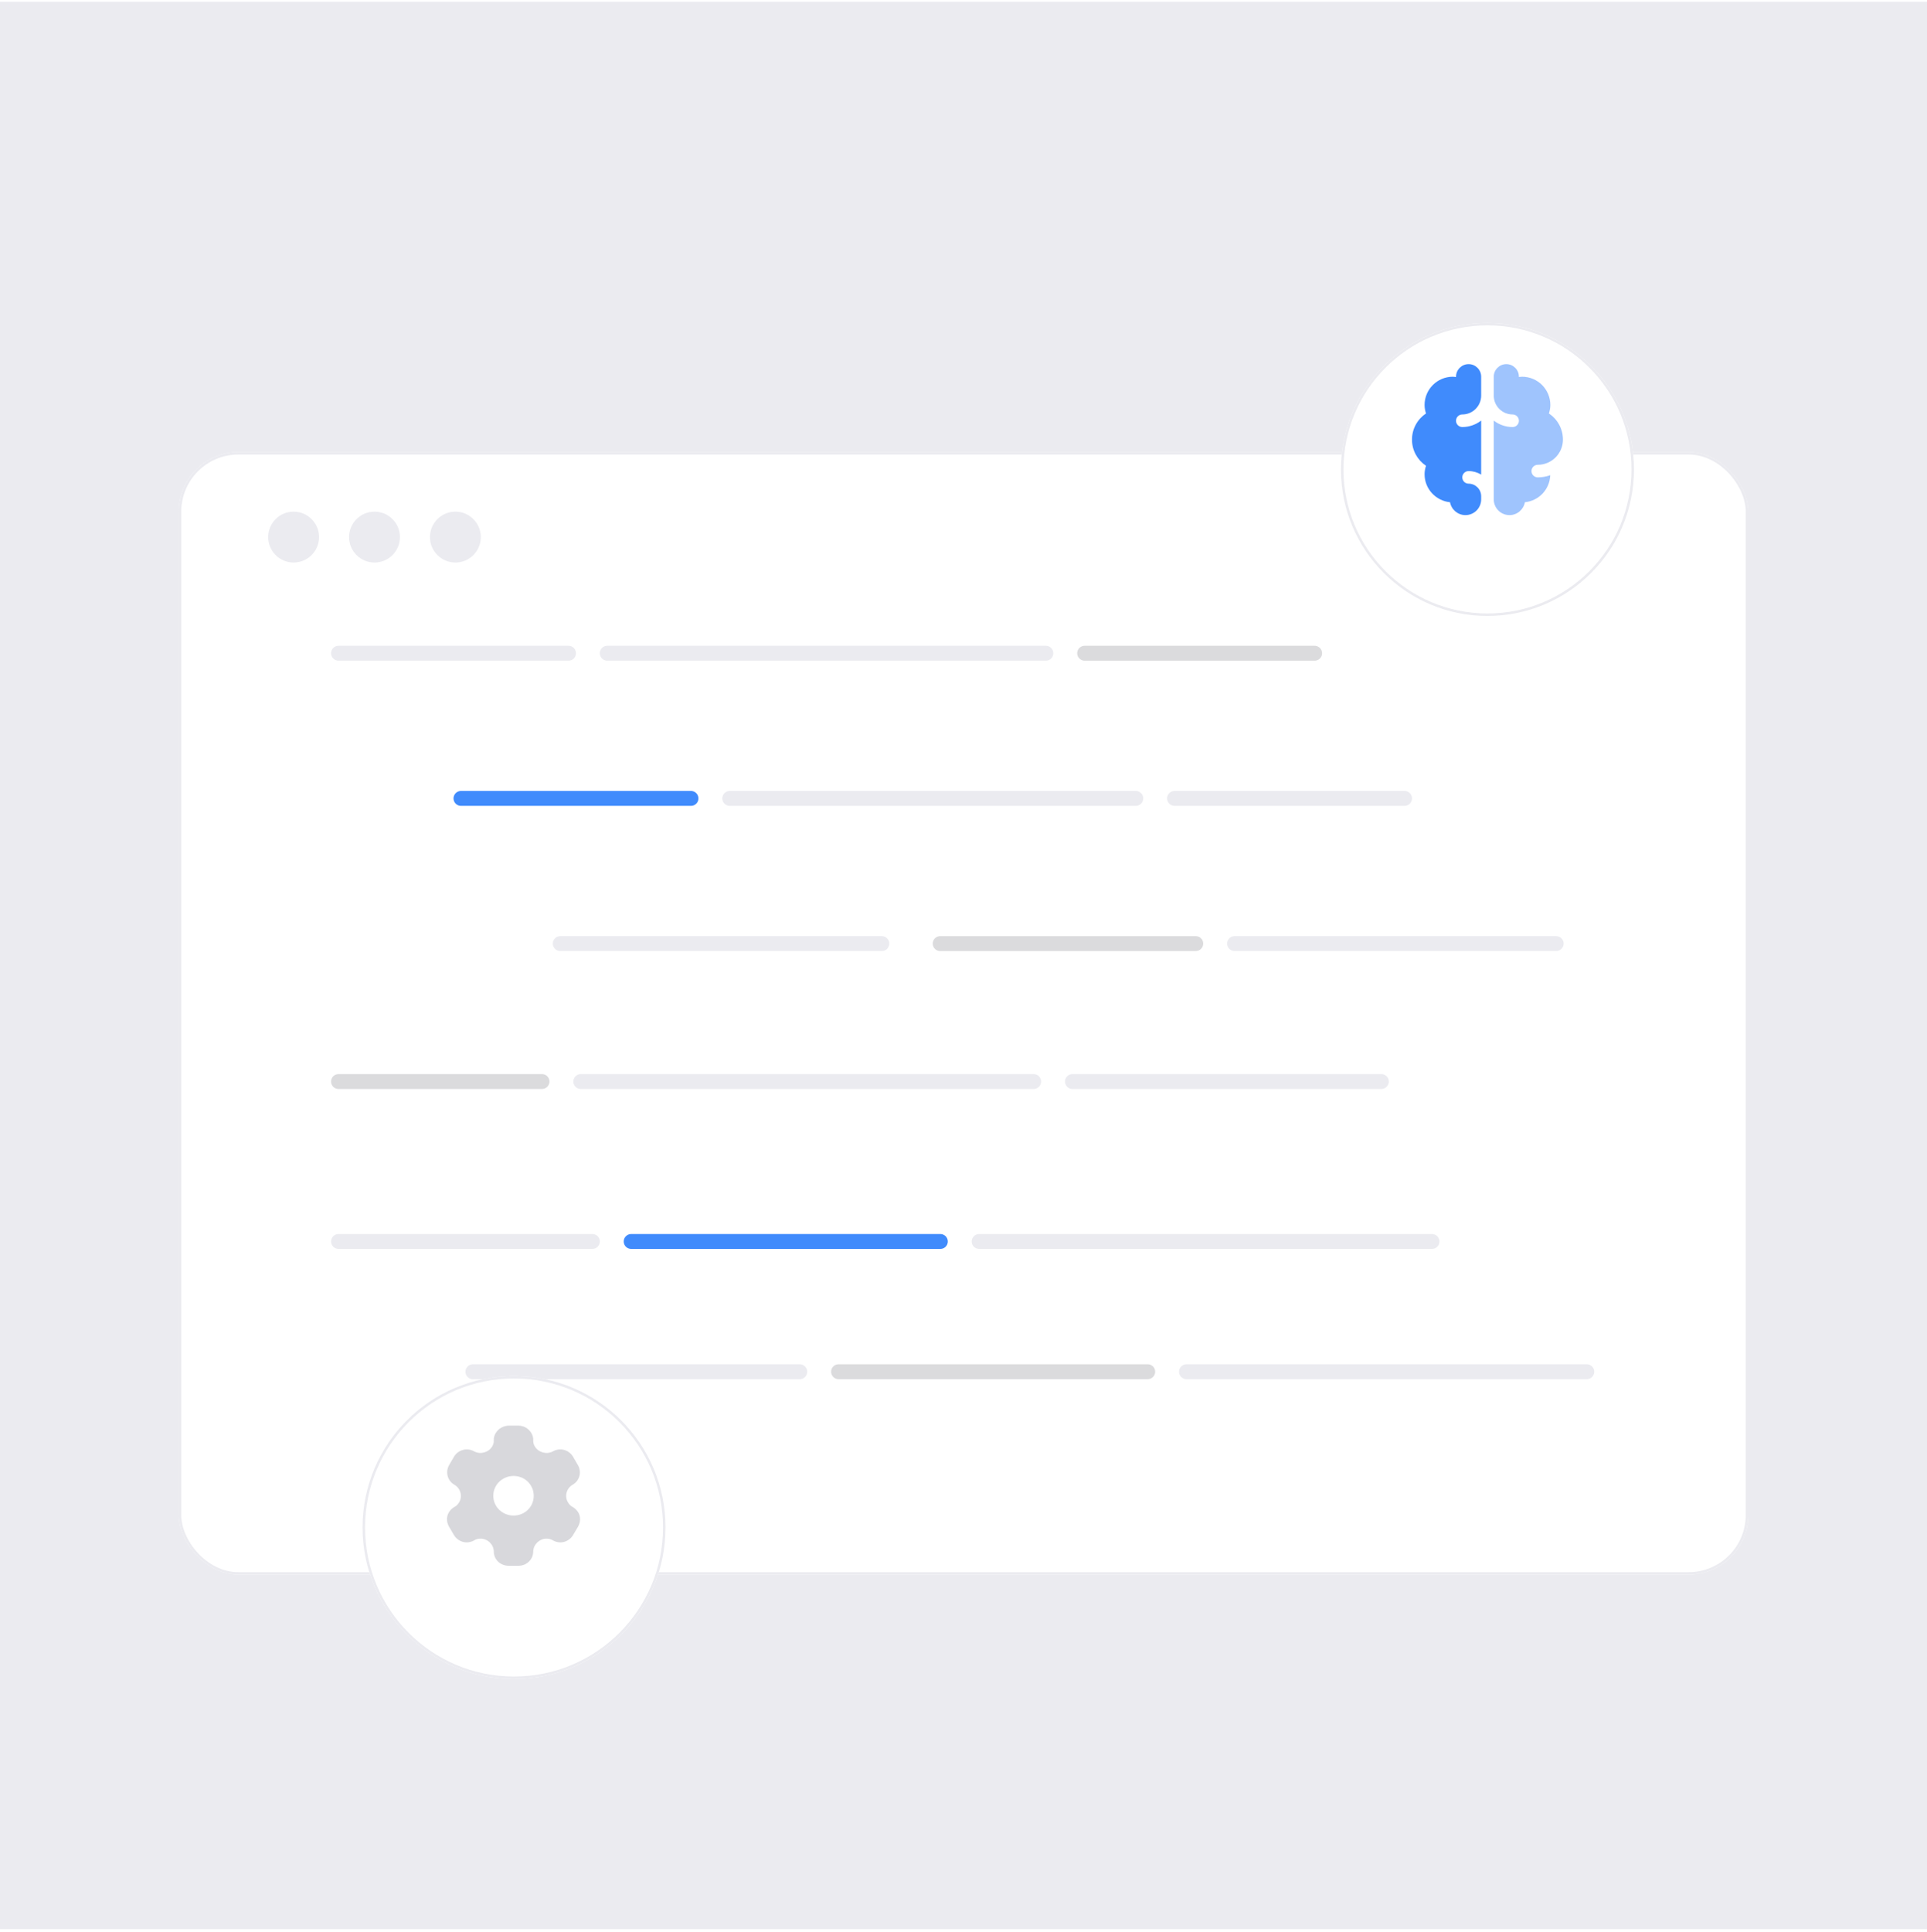 <svg width="388" height="389" viewBox="0 0 388 389" fill="none" xmlns="http://www.w3.org/2000/svg">
<rect width="388" height="388" transform="translate(0 0.36)" fill="#EBEBF0"/>
<mask id="mask0_1052_18297" style="mask-type:alpha" maskUnits="userSpaceOnUse" x="0" y="0" width="388" height="389">
<rect y="0.36" width="388" height="388" fill="#C4C4C4"/>
</mask>
<g mask="url(#mask0_1052_18297)">
<g filter="url(#filter0_d_1052_18297)">
<rect x="36" y="85" width="316" height="226" rx="12" fill="white"/>
<rect x="36.25" y="85.25" width="315.5" height="225.5" rx="11.75" stroke="#EBEBF0" stroke-width="0.5"/>
</g>
<circle cx="59.121" cy="108.122" r="5.122" fill="#EBEBF0"/>
<circle cx="75.406" cy="108.122" r="5.122" fill="#EBEBF0"/>
<circle cx="91.692" cy="108.122" r="5.122" fill="#EBEBF0"/>
<line x1="248.578" y1="189.953" x2="313.333" y2="189.953" stroke="#EBEBF0" stroke-width="3" stroke-linecap="round"/>
<line x1="112.802" y1="189.954" x2="177.556" y2="189.954" stroke="#EBEBF0" stroke-width="3" stroke-linecap="round"/>
<line x1="189.309" y1="189.954" x2="240.765" y2="189.954" stroke="#DBDBDD" stroke-width="3" stroke-linecap="round"/>
<line x1="146.936" y1="160.728" x2="228.688" y2="160.728" stroke="#EBEBF0" stroke-width="3" stroke-linecap="round"/>
<line x1="92.816" y1="160.728" x2="139.125" y2="160.728" stroke="#408BFC" stroke-width="3" stroke-linecap="round"/>
<line x1="236.496" y1="160.728" x2="282.804" y2="160.728" stroke="#EBEBF0" stroke-width="3" stroke-linecap="round"/>
<line x1="122.278" y1="131.5" x2="210.578" y2="131.5" stroke="#EBEBF0" stroke-width="3" stroke-linecap="round"/>
<line x1="68.159" y1="131.5" x2="114.467" y2="131.5" stroke="#EBEBF0" stroke-width="3" stroke-linecap="round"/>
<line x1="218.391" y1="131.5" x2="264.699" y2="131.5" stroke="#DBDBDD" stroke-width="3" stroke-linecap="round"/>
<line x1="116.94" y1="217.724" x2="208.123" y2="217.724" stroke="#EBEBF0" stroke-width="3" stroke-linecap="round"/>
<line x1="215.934" y1="217.724" x2="278.132" y2="217.724" stroke="#EBEBF0" stroke-width="3" stroke-linecap="round"/>
<line x1="68.159" y1="217.724" x2="109.131" y2="217.724" stroke="#DBDBDD" stroke-width="3" stroke-linecap="round"/>
<line x1="68.159" y1="249.923" x2="119.277" y2="249.923" stroke="#EBEBF0" stroke-width="3" stroke-linecap="round"/>
<line x1="197.146" y1="249.923" x2="288.329" y2="249.923" stroke="#EBEBF0" stroke-width="3" stroke-linecap="round"/>
<line x1="127.088" y1="249.923" x2="189.338" y2="249.923" stroke="#408BFC" stroke-width="3" stroke-linecap="round"/>
<line x1="95.218" y1="276.141" x2="161.032" y2="276.141" stroke="#EBEBF0" stroke-width="3" stroke-linecap="round"/>
<line x1="238.9" y1="276.14" x2="319.5" y2="276.14" stroke="#EBEBF0" stroke-width="3" stroke-linecap="round"/>
<line x1="168.843" y1="276.14" x2="231.093" y2="276.14" stroke="#DBDBDD" stroke-width="3" stroke-linecap="round"/>
<g filter="url(#filter1_d_1052_18297)">
<circle cx="299.5" cy="88.5" r="29.5" fill="white"/>
<circle cx="299.5" cy="88.5" r="29.25" stroke="#EBEBF0" stroke-width="0.5"/>
</g>
<path fill-rule="evenodd" clip-rule="evenodd" d="M293.168 75.836C293.168 74.437 294.301 73.303 295.7 73.303C297.1 73.303 298.233 74.437 298.233 75.836V79.635C298.233 81.73 296.529 83.434 294.434 83.434C293.734 83.434 293.168 84.002 293.168 84.701C293.168 85.4 293.734 85.967 294.434 85.967C295.866 85.967 297.176 85.474 298.233 84.664V95.537C297.485 95.102 296.627 94.832 295.7 94.832C295 94.832 294.434 95.4 294.434 96.099C294.434 96.798 295 97.365 295.7 97.365C297.097 97.365 298.233 98.501 298.233 99.898V100.531C298.233 102.28 296.816 103.697 295.067 103.697C293.516 103.697 292.232 102.578 291.961 101.105C289.087 100.812 286.836 98.416 286.836 95.466C286.836 94.869 286.952 94.306 287.122 93.766C285.423 92.63 284.303 90.697 284.303 88.5C284.303 86.303 285.423 84.37 287.122 83.234C286.952 82.695 286.836 82.131 286.836 81.535C286.836 78.388 289.387 75.836 292.534 75.836C292.691 75.836 292.842 75.856 292.993 75.877C293.053 75.885 293.114 75.894 293.175 75.9C293.175 75.89 293.173 75.879 293.171 75.868C293.169 75.858 293.168 75.847 293.168 75.836Z" fill="#408BFC"/>
<path opacity="0.5" d="M303.299 73.303C301.9 73.303 300.766 74.437 300.766 75.836V79.635C300.766 81.73 302.471 83.434 304.565 83.434C305.266 83.434 305.832 84.002 305.832 84.701C305.832 85.4 305.266 85.967 304.565 85.967C303.133 85.967 301.824 85.476 300.766 84.666V100.531C300.766 102.28 302.183 103.697 303.932 103.697C305.484 103.697 306.768 102.578 307.039 101.105C309.846 100.819 312.044 98.519 312.144 95.661C311.356 95.939 310.514 96.099 309.631 96.099C308.931 96.099 308.365 95.531 308.365 94.832C308.365 94.133 308.931 93.566 309.631 93.566C312.425 93.566 314.697 91.294 314.697 88.5C314.697 86.303 313.576 84.37 311.877 83.234C312.048 82.695 312.164 82.131 312.164 81.535C312.164 78.388 309.612 75.836 306.465 75.836C306.246 75.836 306.037 75.876 305.824 75.9C305.824 75.879 305.832 75.858 305.832 75.836C305.832 74.437 304.698 73.303 303.299 73.303Z" fill="#408BFC"/>
<g filter="url(#filter2_d_1052_18297)">
<circle cx="103.5" cy="301.5" r="30.5" fill="white"/>
<circle cx="103.5" cy="301.5" r="30.25" stroke="#EBEBF0" stroke-width="0.5"/>
</g>
<path opacity="0.4" d="M116.419 304.448C116.145 304.025 115.756 303.602 115.252 303.334C114.848 303.136 114.588 302.812 114.358 302.431C113.623 301.218 114.055 299.624 115.28 298.905C116.722 298.101 117.183 296.309 116.347 294.913L115.381 293.249C114.56 291.852 112.758 291.358 111.331 292.177C110.062 292.854 108.433 292.402 107.698 291.203C107.468 290.808 107.338 290.385 107.367 289.962C107.41 289.412 107.237 288.89 106.977 288.467C106.444 287.592 105.478 287 104.412 287H102.379C101.327 287.028 100.361 287.592 99.828 288.467C99.554 288.89 99.395 289.412 99.424 289.962C99.453 290.385 99.323 290.808 99.093 291.203C98.357 292.402 96.728 292.854 95.474 292.177C94.033 291.358 92.245 291.852 91.409 293.249L90.444 294.913C89.622 296.309 90.083 298.101 91.51 298.905C92.736 299.624 93.168 301.218 92.447 302.431C92.202 302.812 91.943 303.136 91.539 303.334C91.049 303.602 90.617 304.025 90.386 304.448C89.853 305.323 89.881 306.423 90.415 307.34L91.409 309.032C91.943 309.935 92.937 310.499 93.975 310.499C94.465 310.499 95.042 310.358 95.503 310.076C95.864 309.836 96.296 309.752 96.772 309.752C98.199 309.752 99.395 310.922 99.424 312.319C99.424 313.941 100.75 315.21 102.422 315.21H104.383C106.04 315.21 107.367 313.941 107.367 312.319C107.41 310.922 108.606 309.752 110.033 309.752C110.495 309.752 110.927 309.836 111.302 310.076C111.763 310.358 112.325 310.499 112.83 310.499C113.853 310.499 114.848 309.935 115.381 309.032L116.39 307.34C116.909 306.395 116.953 305.323 116.419 304.448Z" fill="#9E9FA8"/>
<path d="M103.417 305.097C101.154 305.097 99.323 303.334 99.323 301.119C99.323 298.905 101.154 297.127 103.417 297.127C105.68 297.127 107.468 298.905 107.468 301.119C107.468 303.334 105.68 305.097 103.417 305.097Z" fill="white"/>
</g>
<defs>
<filter id="filter0_d_1052_18297" x="16" y="71" width="356" height="266" filterUnits="userSpaceOnUse" color-interpolation-filters="sRGB">
<feFlood flood-opacity="0" result="BackgroundImageFix"/>
<feColorMatrix in="SourceAlpha" type="matrix" values="0 0 0 0 0 0 0 0 0 0 0 0 0 0 0 0 0 0 127 0" result="hardAlpha"/>
<feOffset dy="6"/>
<feGaussianBlur stdDeviation="10"/>
<feComposite in2="hardAlpha" operator="out"/>
<feColorMatrix type="matrix" values="0 0 0 0 0.126 0 0 0 0 0.116 0 0 0 0 0.246 0 0 0 0.04 0"/>
<feBlend mode="normal" in2="BackgroundImageFix" result="effect1_dropShadow_1052_18297"/>
<feBlend mode="normal" in="SourceGraphic" in2="effect1_dropShadow_1052_18297" result="shape"/>
</filter>
<filter id="filter1_d_1052_18297" x="250" y="45" width="99" height="99" filterUnits="userSpaceOnUse" color-interpolation-filters="sRGB">
<feFlood flood-opacity="0" result="BackgroundImageFix"/>
<feColorMatrix in="SourceAlpha" type="matrix" values="0 0 0 0 0 0 0 0 0 0 0 0 0 0 0 0 0 0 127 0" result="hardAlpha"/>
<feOffset dy="6"/>
<feGaussianBlur stdDeviation="10"/>
<feComposite in2="hardAlpha" operator="out"/>
<feColorMatrix type="matrix" values="0 0 0 0 0.125 0 0 0 0 0.118 0 0 0 0 0.247 0 0 0 0.04 0"/>
<feBlend mode="normal" in2="BackgroundImageFix" result="effect1_dropShadow_1052_18297"/>
<feBlend mode="normal" in="SourceGraphic" in2="effect1_dropShadow_1052_18297" result="shape"/>
</filter>
<filter id="filter2_d_1052_18297" x="53" y="257" width="101" height="101" filterUnits="userSpaceOnUse" color-interpolation-filters="sRGB">
<feFlood flood-opacity="0" result="BackgroundImageFix"/>
<feColorMatrix in="SourceAlpha" type="matrix" values="0 0 0 0 0 0 0 0 0 0 0 0 0 0 0 0 0 0 127 0" result="hardAlpha"/>
<feOffset dy="6"/>
<feGaussianBlur stdDeviation="10"/>
<feComposite in2="hardAlpha" operator="out"/>
<feColorMatrix type="matrix" values="0 0 0 0 0.125 0 0 0 0 0.118 0 0 0 0 0.247 0 0 0 0.04 0"/>
<feBlend mode="normal" in2="BackgroundImageFix" result="effect1_dropShadow_1052_18297"/>
<feBlend mode="normal" in="SourceGraphic" in2="effect1_dropShadow_1052_18297" result="shape"/>
</filter>
</defs>
</svg>
